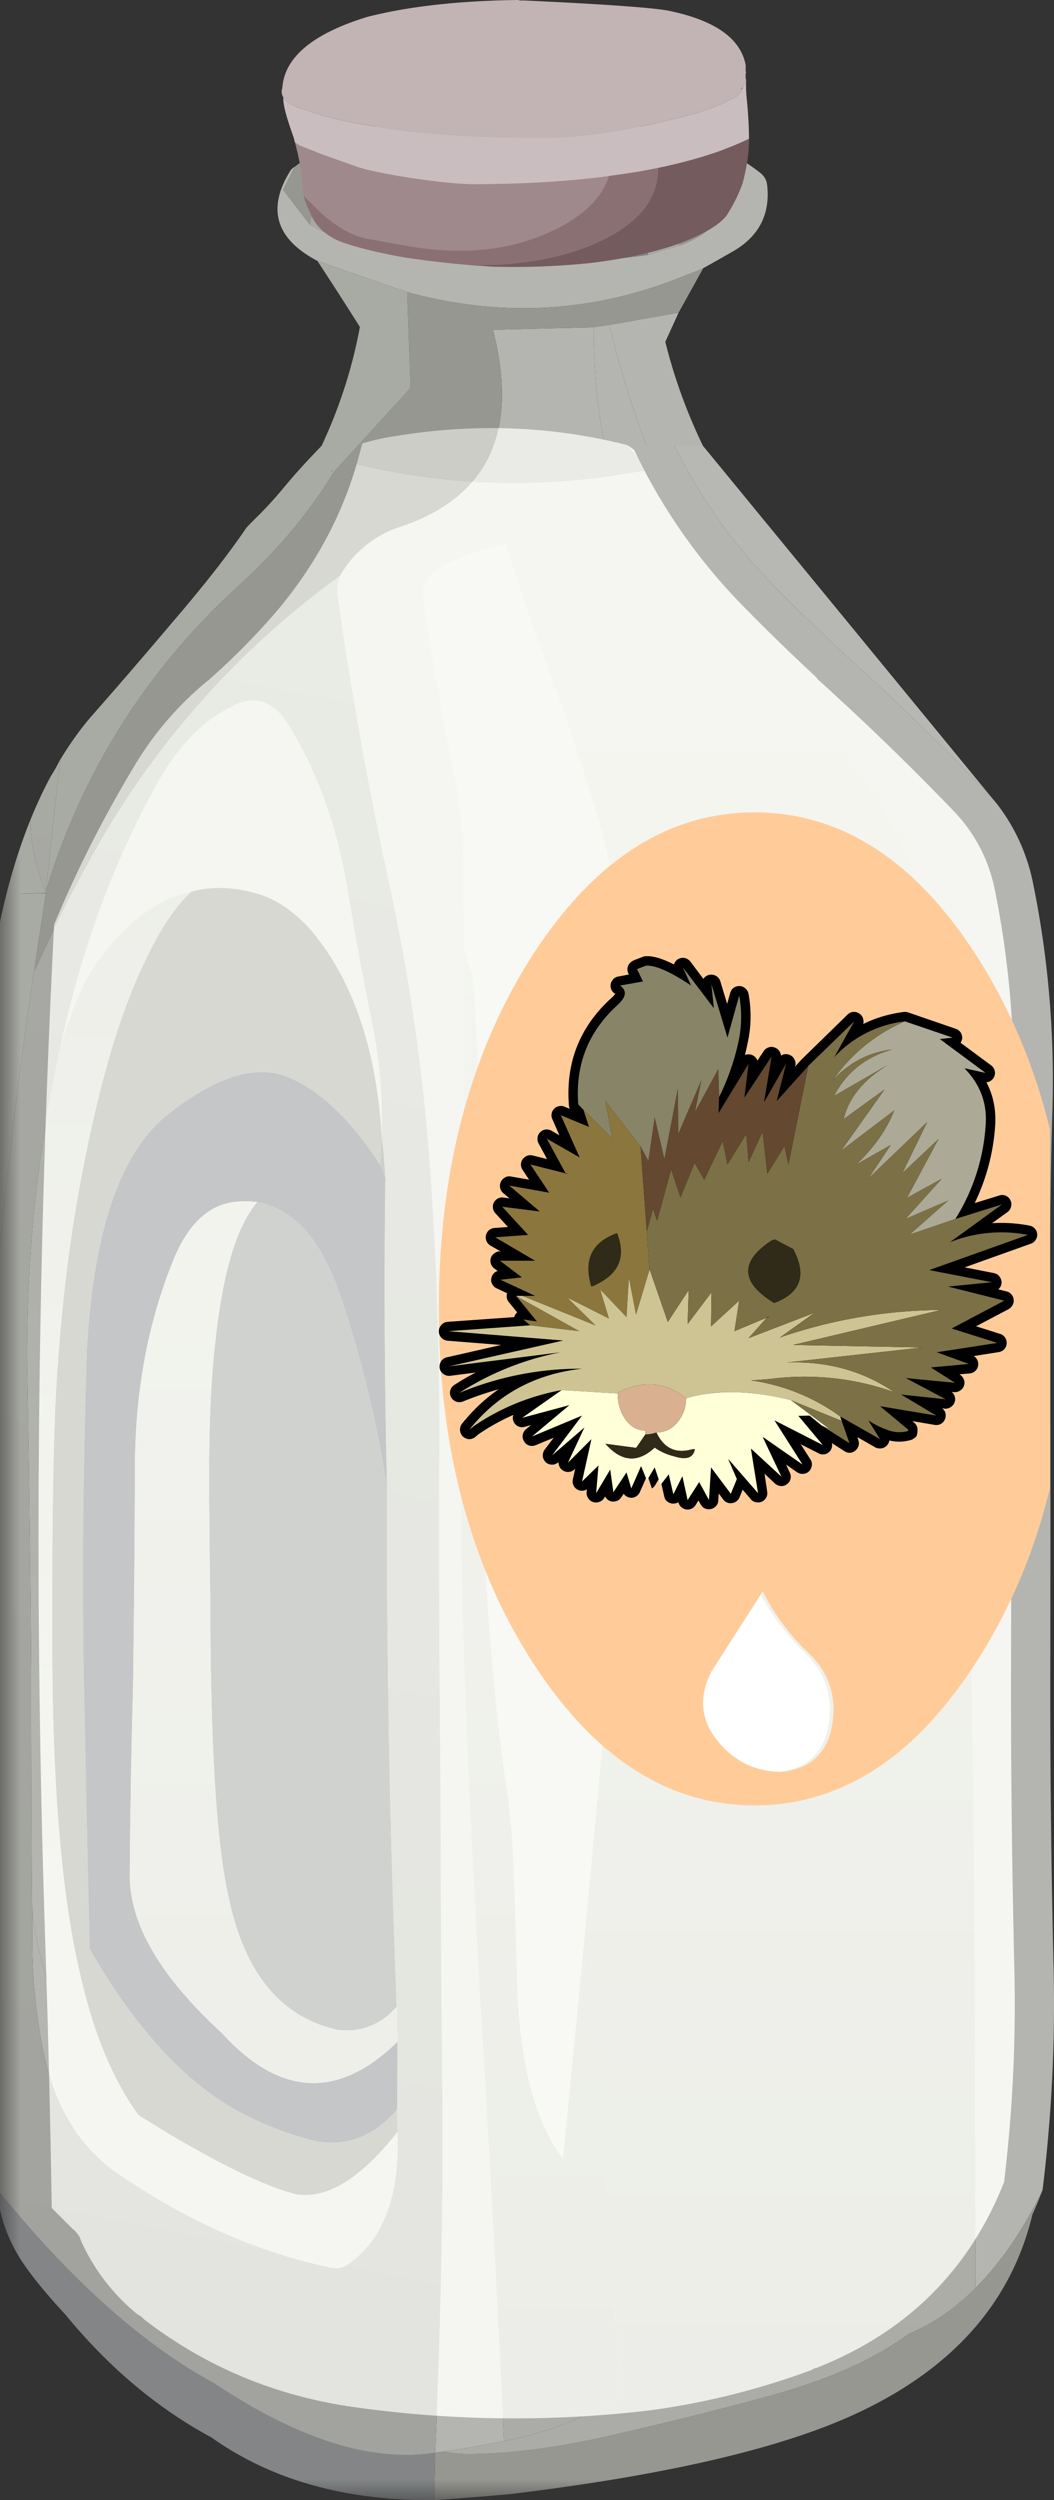 <svg xmlns="http://www.w3.org/2000/svg" viewBox="0 0 32.521 77.105"><rect x="0" y="0" width="32.521" height="77.105" fill="#333333" stroke="none"/><defs><linearGradient id="e" y2="-16219" gradientUnits="userSpaceOnUse" x2="311.79" gradientTransform="matrix(0 -.2 .2 -0 3255.7 62.129)" y1="-16219" x1="85.389"><stop offset="0" stop-color="#f1f2ea"/><stop offset="1" stop-color="#e2e4dc"/></linearGradient><linearGradient id="f" y2="-313.53" gradientUnits="userSpaceOnUse" x2="4.823" gradientTransform="translate(.319 59.055) scale(.2)" y1="-4.912" x1="44.48"><stop offset="0" stop-color="#e3e5dd"/><stop offset="1" stop-color="#d6d8d0"/></linearGradient><linearGradient id="g" y2="-16919" gradientUnits="userSpaceOnUse" x2="2001.5" gradientTransform="matrix(-.017 -.199 .197 -.039 3372.1 -257.18)" y1="-16919" x1="1691.8"><stop offset="0" stop-color="#e3e5dd"/><stop offset="1" stop-color="#d6d8d0"/></linearGradient><linearGradient id="h" y2="-16260" gradientUnits="userSpaceOnUse" x2="308.63" gradientTransform="matrix(0 -.2 .2 -0 3255.7 61.962)" y1="-16260" x1="82.226"><stop offset="0" stop-color="#f1f2ea"/><stop offset="1" stop-color="#e2e4dc"/></linearGradient><linearGradient id="i" y2="6.389" gradientUnits="userSpaceOnUse" x2="16216" gradientTransform="matrix(0 .2 -.2 -0 3.452 -3196.7)" y1="6.389" x1="16060"><stop offset="0" stop-color="#f1f2ea"/><stop offset="1" stop-color="#e2e4dc"/></linearGradient><linearGradient id="j" y2="-16230" gradientUnits="userSpaceOnUse" x2="311.79" gradientTransform="matrix(0 -.2 .2 -0 3255.7 62.129)" y1="-16230" x1="85.388"><stop offset="0" stop-color="#f1f2ea"/><stop offset="1" stop-color="#e2e4dc"/></linearGradient><clipPath id="a"><path d="M0-.316h27v60H0v-60z"/></clipPath><clipPath id="c"><path d="M0-.316h27v60H0v-60z"/></clipPath><clipPath id="d"><path d="M0 0h27v60H0V0z"/></clipPath><mask id="b"><g clip-path="url(#a)"><path d="M0-.316h27v60H0v-60z" fill-opacity=".68"/></g></mask></defs><path d="M21.773 6.113l-.034-.024v-.01l.033.034zm-1.89 8.398a17.77 17.77 0 003.155 4.293 65.31 65.31 0 002.133 2.07c.024.034.054.069.083.102l.015.01a81.988 81.988 0 014.14 4.009 4.862 4.862 0 011.275 2.393c.458 2.24.648 4.516.576 6.826a137.617 137.617 0 00-.064 5.107c.01 3.892.01 7.788 0 11.689-.01 3.204.025 6.393.098 9.561a45.72 45.72 0 01-.313 6.724c-1.078 2.729-3.017 4.644-5.81 5.741-.02 0-.035.005-.053.01a.192.192 0 00-.06.039 23.317 23.317 0 01-4.994 1.25 35.4 35.4 0 01-9.395-.136.188.188 0 00-.073-.015h-.015c-2.295-.38-4.341-1.269-6.137-2.656a.619.619 0 00-.2-.152A6.192 6.192 0 012.51 69.13a1.255 1.255 0 00-.064-.16 1.624 1.624 0 00-.176-.215h-.014l-.66-.66a468.548 468.548 0 00-.2-8.223 373.146 373.146 0 01.274-31.357 36.868 36.868 0 012.47-4.882A10.063 10.063 0 016.401 21c.01-.01.02-.015.039-.025l.049-.048a21.462 21.462 0 002.11-2.15c1.137-1.37 1.939-2.86 2.407-4.467 2.509.61 5.073.738 7.685.387.4-.064.797-.128 1.192-.187zm-.185-.366l-.352-.42c.103.059.175.113.224.156.044.089.084.177.128.264zM8.648 5.903h-.015c.01-.005.02-.01.025-.014l-.01.014z" fill-rule="evenodd" fill="#fff"/><path d="M19.346 13.725l.352.42.185.366c-.395.059-.792.123-1.192.187a20.627 20.627 0 01-7.685-.387l.175-.635a7.434 7.434 0 011.099-.239c2.418-.39 4.776-.293 7.066.288z" fill-rule="evenodd" fill="#ddd"/><g mask="url(#b)" transform="matrix(1.25 0 0 -1.25 0 77.105)"><g clip-path="url(#c)"><g clip-path="url(#d)" transform="translate(0 -.316)"><path d="M15.992 55.711l.77.23c.492.164.898.469 1.218.907.25.347.305.707.157 1.078a.658.658 0 01-.117.101 6.857 6.857 0 01-3.145.848c1.488.102 2.789-.281 3.902-1.148a.44.44 0 00.161-.309c.074-.711-.208-1.25-.84-1.617a69.014 69.014 0 00-.739-.418 4.033 4.033 0 00-.398-.16c-2.242-.934-4.547-1.075-6.91-.43l-2.215.769c-1.031.543-1.254 1.286-.668 2.227.027.039.062.07.109.098l-.289-.571.668-.867.77-.39c.074-.024.148-.051.23-.079a21.056 21.056 0 017.336-.269zm-.949-1.727l1.707.301-.328-.719a13.23 13.23 0 01.93-2.566h-.7a13.277 13.277 0 012.504-3.504 51.481 51.481 0 011.766-1.707 67.704 67.704 0 003.355-3.246c.071-.07.137-.145.2-.219.046-.054.089-.109.136-.164a4.695 4.695 0 00.883-1.933c.379-1.848.539-3.731.481-5.641a108.436 108.436 0 01-.051-4.063c.004-3.113.004-6.23 0-9.351-.008-2.551.019-5.094.078-7.629a37.617 37.617 0 00-.27-5.578c-.066-.141-.136-.274-.203-.403-.441-.816-.926-1.488-1.457-2.019.004.121.004.258.004.402 0 5.711-.023 10.032-.07 12.961-.086 4.918-.11 8.934-.067 12.047.047 3.113-.23 5.77-.828 7.961-.597 2.195-1.554 3.844-2.879 4.949-1.199.989-2.257 2.199-3.183 3.621A19.54 19.54 0 0015.262 51h.699a22.978 22.978 0 00-.918 2.984zm-.387-.058c-.008-.988.082-1.961.27-2.926h-.707c.078-.402.176-.801.285-1.199.297-1.047.625-2.086.98-3.113a41.352 41.352 0 01-1.379 2.183 14.954 14.954 0 01-1.64-.305c-1.504-.351-2.176-.808-2.012-1.359a70.84 70.84 0 01.766-4.312c.121-.555.191-1.172.211-1.86.011-.812.019-1.625.023-2.441.012-1.457.008-2.918-.004-4.387-.047-2.555-.07-5.125-.07-7.707-.012-2.402.039-4.949.16-7.645.121-2.722.266-5.484.441-8.285.161-2.75.313-5.683.458-8.797a24.536 24.536 0 00-1.489-.257c-.066-.012-.137-.02-.207-.032a178.185 178.185 0 01.18 8.446c-.027 2.75-.043 5.496-.051 8.246a601.633 601.633 0 00-.031 7.386 94.506 94.506 0 01-.207 7.379 49.4 49.4 0 01-1.031 7.286 98.03 98.03 0 00-1.258 7.007c-.032.192-.016.375.047.555a2.63 2.63 0 001.523 1.223c2.148.734 2.898 2.351 2.254 4.851l2.488.063zM1.469 36.074c.504 2.383 1.281 4.531 2.324 6.442.539 1.023 1.203 1.718 1.988 2.086.531.265.985.093 1.356-.512.691-1.117 1.172-2.449 1.437-3.992a79.38 79.38 0 01.621-3.383c.18-.887.254-1.797.227-2.738-.133 2.156-.715 3.847-1.746 5.074-.426.476-.887.785-1.387.918-.559.152-1.082.164-1.566.031-.735-.148-1.43-.625-2.086-1.43-.383-.445-.684-1.011-.91-1.695a6.1 6.1 0 01-.258-.801zM.797 14.891c.055-.703.289-1.621.699-2.746.309-.883.945-1.661 1.918-2.325.234-.148.492-.304.777-.48 1.379-.813 2.418-1.305 3.118-1.477.765-.125 1.597.387 2.503 1.539.059-1.547-.332-2.625-1.179-3.234a.533.533 0 00-.438-.121c-1.769.367-3.496 1.117-5.179 2.254-1.039.668-1.7 1.746-1.977 3.234a13.968 13.968 0 00-.242 2.668v.688z" fill-rule="evenodd" fill="#f1f2ea"/><path d="M7.277 57.887c1.2.914 2.582 1.293 4.153 1.136.726-.07 1.468-.105 2.226-.097.414 0 .821-.016 1.219-.051a6.857 6.857 0 003.145-.848.658.658 0 00.117-.101c.148-.371.093-.731-.157-1.078a2.444 2.444 0 00-1.218-.907c.343.973-.035 1.621-1.141 1.946-1.969.586-3.984.683-6.047.289-.851-.18-1.461-.629-1.828-1.348a.978.978 0 01-.09-.379l-.668.867.289.571zm2.774-3.094c2.363-.645 4.668-.504 6.91.43.133.047.266.097.398.16l-.609-1.098-1.707-.301-.387-.058-2.488-.063c.644-2.5-.106-4.117-2.254-4.851a2.63 2.63 0 01-1.523-1.223 21.111 21.111 0 01-6.184-7.031 35.104 35.104 0 01-1.348-2.696l.129.942.141.945v.008l.004.066c.914 2.973 2.515 5.493 4.797 7.563a12.84 12.84 0 012.324 2.785l1.879 2.055-.082 2.367zM10.723.316c.004.399.011.789.019 1.168.07.012.141.02.207.032.239-.043.438-.063.602-.063 1.019.004 2.164.149 3.437.438 1.274.285 2.621.621 4.039 1.007 1.418.387 2.551.895 3.403 1.52.386.16.75.375 1.097.644.188.145.371.305.547.481.531.531 1.016 1.203 1.457 2.019.067.129.137.262.203.403a9.259 9.259 0 00-.25-.602c-.531-2.215-2.031-3.875-4.5-4.98-1.855-.828-4.652-1.465-8.386-1.918a89.747 89.747 0 00-1.875-.149zM3.414 9.82c-.598.825-1.059 1.903-1.379 3.235-.5 1.976-.746 4.793-.746 8.445-.008 2.527.02 4.484.078 5.871.113 2.188.352 4.18.719 5.977.414 2.097.91 3.746 1.496 4.941.356.766.734 1.336 1.141 1.711.484.133 1.007.121 1.566-.031.5-.133.961-.442 1.387-.918 1.031-1.227 1.613-2.918 1.746-5.074-.012-.223-.024-.465-.039-.719-.699 1.086-1.442 1.801-2.227 2.148-.777.348-1.758.067-2.933-.84-1.219-.902-1.911-2.859-2.078-5.859a158.299 158.299 0 01-.071-8.336c.047-2.41.094-4.562.141-6.457 1.144-1.992 2.398-3.344 3.765-4.055a7.818 7.818 0 011.825-.687c.746-.141 1.414.117 1.996.777.008-.172.011-.355.011-.547-.906-1.152-1.738-1.664-2.503-1.539-.7.172-1.739.664-3.118 1.477-.285.176-.543.332-.777.48z" fill-rule="evenodd" fill="#c4c6bd"/><path d="M12.438 1.773a8.402 8.402 0 012.906 1.129c.011.02.031.032.058.032a29.075 29.075 0 00-.277 2.714c-.215 3.09-.418 6.219-.621 9.379.086.922.168 1.821.25 2.688.492 5.324.738 8.59.738 9.793-.086 5.726-.219 9.984-.398 12.781-.055.742-.606 2.566-1.656 5.469a81.52 81.52 0 00-.973 2.808 14.954 14.954 0 001.64.305c.481-.711.942-1.441 1.379-2.183a57.902 57.902 0 00-.98 3.113c-.109.398-.207.797-.285 1.199h1.043a19.54 19.54 0 011.789-3.516c.926-1.422 1.984-2.632 3.183-3.621 1.325-1.105 2.282-2.754 2.879-4.949.598-2.191.875-4.848.828-7.961-.043-3.113-.019-7.129.067-12.047.047-2.929.07-7.25.07-12.961 0-.144 0-.281-.004-.402a5.673 5.673 0 00-.547-.481 4.763 4.763 0 00-1.097-.644c-.852-.625-1.985-1.133-3.403-1.52a91.373 91.373 0 00-4.039-1.007c-1.273-.289-2.418-.434-3.437-.438-.164 0-.363.02-.602.063.567.082 1.063.168 1.489.257z" fill-rule="evenodd" fill="url(#e)"/><path d="M16.762 55.941l-.77-.23c-.012.992-.551 1.492-1.617 1.496-1.152.008-2.301.031-3.445.07-.957.121-1.727-.16-2.305-.836a1.184 1.184 0 01-.199-.382l-.77.39a.978.978 0 00.09.379c.367.719.977 1.168 1.828 1.348 2.063.394 4.078.297 6.047-.289 1.106-.325 1.484-.973 1.141-1.946z" fill-rule="evenodd" fill="#e1e2da"/><path d="M15.992 55.711c-2.461-.34-4.91-.25-7.336.269-.082.028-.156.055-.23.079.047.148.113.273.199.382.578.676 1.348.957 2.305.836 1.144-.039 2.293-.062 3.445-.07 1.066-.004 1.605-.504 1.617-1.496zm-6.18-44.086c0-.559-.003-1.117-.011-1.676-.582-.66-1.25-.918-1.996-.777a7.818 7.818 0 00-1.825.687c-1.367.711-2.621 2.063-3.765 4.055-.047 1.895-.094 4.047-.141 6.457-.051 2.617-.027 5.395.071 8.336.167 3 .859 4.957 2.078 5.859 1.175.907 2.156 1.188 2.933.84.785-.347 1.528-1.062 2.227-2.148.047-.078.09-.184.129-.317-.032-2.543-.02-5.097.043-7.668a28.124 28.124 0 01-1.168 4.801c-.469 1.352-1.145 2.106-2.039 2.266a2.157 2.157 0 01-.59 0c-.637-.094-1.129-.567-1.477-1.426-.617-1.512-.933-3.18-.949-5-.004-1.824-.023-3.66-.047-5.504a241.903 241.903 0 01-.082-4.648c-.012-1.215.742-2.516 2.266-3.914 1.433-1.578 2.879-1.653 4.343-.223zM0 7.898c1.773-2.179 3.535-3.742 5.289-4.695 2.07-1.387 3.887-1.957 5.453-1.719a105.16 105.16 0 01-.019-1.168C8.531.297 6.699.812 5.219 1.863c-1.328.715-2.531 1.723-3.602 3.028-.441.476-.777.882-1.008 1.218A3.826 3.826 0 000 7.477v.421z" fill-rule="evenodd" fill="#a8acae"/><path d="M8.254 50.371H8.18c-.008 0-.016.004-.016.008 0 .008.008.008.02 0a.28.28 0 01.07-.008z" fill-rule="evenodd" fill="url(#f)"/><path d="M9.422 33.977c.043-.332.07-.676.09-1.036a1.378 1.378 0 01-.129.317c.015.254.027.496.039.719z" fill-rule="evenodd" fill="#b7b9ae"/><path d="M9.555 25.273c-.016-4.093.066-8.355.238-12.789l-.18-.179a1.582 1.582 0 00-1.316-.379c-1.399.328-2.289 1.437-2.668 3.336-.285 1.269-.434 3.676-.438 7.215a230.847 230.847 0 00-.031 3.035c0 1.386.051 2.492.149 3.324.179 1.738.527 2.906 1.039 3.504.894-.16 1.57-.914 2.039-2.266a28.124 28.124 0 001.168-4.801z" fill-rule="evenodd" fill="#b9bdb8"/><path d="M.754 41.781c.156.383.324.742.508 1.082a3.378 3.378 0 01.211.375l.015.024v-.004a892.85 892.85 0 01-.355-3.235l-.004-.066-.012.035c-.262.719-.383 1.313-.363 1.789zM0 7.898v23.418c.258 2.571.59 5.133.988 7.688l-.129-.945c.411.921.86 1.82 1.348 2.695a21.086 21.086 0 006.184 7.035 1.099 1.099 0 01-.047-.555c.34-2.39.761-4.726 1.258-7.007a49.46 49.46 0 001.031-7.289c.164-2.434.234-4.895.207-7.376-.004-2.371.004-4.832.031-7.386.008-2.75.024-5.5.051-8.246.012-2.559-.047-5.348-.176-8.375-.004-.024-.004-.047-.004-.071-1.566-.242-3.383.332-5.453 1.715C3.535 4.152 1.773 5.719 0 7.898zm1.129 32.059v-.012H.457c.352.012.566.016.641.016l.031-.004zm8.664-27.473a300.196 300.196 0 00-.238 12.789 206.503 206.503 0 00-.043 7.665c-.02.359-.047.707-.09 1.039.027.937-.047 1.851-.227 2.734a80.723 80.723 0 00-.621 3.387c-.265 1.543-.746 2.875-1.437 3.992-.371.605-.825.777-1.356.508-.785-.364-1.449-1.059-1.988-2.086-1.043-1.91-1.82-4.055-2.324-6.438a35.141 35.141 0 01-.801-7.656c.047-2.512.082-5.043.102-7.598 0-1.855.003-3.722.019-5.601 0-.098.004-.207.008-.328v-.688c-.004-.894.074-1.781.242-2.668.277-1.488.938-2.566 1.977-3.234 1.683-1.137 3.41-1.891 5.179-2.254a.545.545 0 01.438.117c.847.613 1.238 1.691 1.179 3.234 0 .196-.003.379-.011.551.008.559.011 1.117.011 1.676-.007.285-.011.574-.019.859z" fill-rule="evenodd" fill="url(#g)"/><path d="M14.504 15.027c.203-3.16.406-6.285.621-9.379.059-1 .152-1.902.277-2.714a.063.063 0 01-.058-.032 8.402 8.402 0 00-2.906-1.129 735.956 735.956 0 01-.458 8.797c-.175 2.801-.32 5.563-.441 8.285a153.738 153.738 0 00-.16 7.649c0 2.582.023 5.148.07 7.707.012 1.465.016 2.93.004 4.387.156-.485.238-.786.246-.907.16-2.679.227-6.007.199-9.98a64.226 64.226 0 01.129-5.102c.114-1.765.27-3.324.473-4.683.105-.672.172-1.512.199-2.524.02-.566.043-1.398.071-2.496.085-1.91.46-3.297 1.125-4.164.218 2.219.421 4.313.609 6.285zm-4.711-2.539c.008-.289.012-.574.019-.859-1.464-1.434-2.91-1.359-4.343.219-1.524 1.398-2.278 2.703-2.266 3.914.008 1.285.035 2.836.082 4.652.024 1.844.043 3.676.047 5.5.016 1.824.332 3.488.949 5 .348.859.84 1.336 1.477 1.43.207.023.406.023.59 0-.512-.602-.86-1.77-1.039-3.504-.098-.832-.149-1.942-.149-3.324 0-.719.012-1.731.031-3.036.004-3.542.153-5.949.438-7.218.379-1.899 1.269-3.008 2.668-3.336a1.58 1.58 0 011.316.383l.18.179z" fill-rule="evenodd" fill="url(#h)"/><path d="M3.414 9.82c-.973.664-1.609 1.442-1.918 2.325-.41 1.125-.644 2.043-.699 2.746-.004.121-.008.23-.008.332A655.424 655.424 0 00.77 20.82c-.02 2.555-.055 5.09-.102 7.598-.012 2.59.254 5.141.801 7.656a6.1 6.1 0 00.258.801c.226.684.527 1.25.91 1.695.656.805 1.351 1.282 2.086 1.43-.407-.375-.785-.945-1.141-1.711-.586-1.195-1.082-2.844-1.496-4.941-.367-1.797-.606-3.789-.719-5.977-.058-1.387-.086-3.344-.078-5.871 0-3.652.246-6.469.746-8.445.32-1.332.781-2.41 1.379-3.235z" fill-rule="evenodd" fill="url(#i)"/><path d="M7.836 55.562l2.215-.769.082-2.367-1.879-2.055a12.84 12.84 0 00-2.324-2.785c-2.282-2.07-3.883-4.59-4.797-7.563.105.969.222 2.047.355 3.235.223.371.465.711.727 1.023a150.616 150.616 0 012.015 2.336c.774.899 1.391 1.684 1.848 2.356.024.031.133.144.336.343.199.2.41.434.633.704.226.273.519.597.891.98.445.949.761 1.93.945 2.934-.344.546-.695 1.089-1.047 1.628zM0 31.32v7.934c.195.93.449 1.773.754 2.527-.02-.472.101-1.07.363-1.789a.254.254 0 01.012-.031l-.031.004c-.075 0-.286-.008-.641-.016h.672l-.141-.945C.59 36.449.258 33.887 0 31.316v.004zm8.254 19.051a.28.28 0 00-.07.008c-.012.008-.02.008-.02 0 0-.004.008-.008.016-.008h.074z" fill-rule="evenodd" fill="#dfe1d9"/><path d="M17.352 51l7.125-8.676a3.409 3.409 0 01-.2.219 67.704 67.704 0 01-3.355 3.246 51.481 51.481 0 00-1.766 1.707A13.277 13.277 0 0016.652 51h.7zm-2.848-35.973c-.188-1.972-.391-4.066-.609-6.285-.665.867-1.04 2.254-1.125 4.164-.028 1.098-.051 1.93-.071 2.496-.027 1.012-.094 1.852-.199 2.524-.203 1.359-.359 2.918-.473 4.683a64.226 64.226 0 00-.129 5.102c.028 3.973-.039 7.301-.199 9.98-.008.121-.09.422-.246.907-.004.812-.012 1.629-.023 2.441a10.12 10.12 0 01-.211 1.856 70.84 70.84 0 00-.766 4.312c-.164.555.508 1.008 2.012 1.363.242-.754.566-1.691.973-2.812 1.05-2.899 1.601-4.723 1.656-5.469.179-2.797.312-7.055.398-12.777 0-1.207-.246-4.469-.738-9.793-.082-.871-.164-1.77-.25-2.692z" fill-rule="evenodd" fill="#f5f5ef"/><path d="M14.656 53.926l.387.058c.246-1.046.555-2.039.918-2.984h-1.035a14.626 14.626 0 00-.27 2.926z" fill-rule="evenodd" fill="url(#j)"/></g></g></g><path d="M22.91 2.695l-.015.015c-.014.014-.019.029-.009.049a.366.366 0 01-.088.146.4.4 0 01-.25.151c-.38.235-1.02.449-1.908.65-.133.029-.264.063-.396.093-.557.126-1.074.224-1.558.292-.576.088-1.099.138-1.567.152-2.329.025-4.248-.103-5.752-.377-.8-.131-1.416-.282-1.86-.448-.4-.108-.65-.244-.762-.41-.059-.103-.069-.195-.034-.288.059-.947.933-1.68 2.616-2.197 1.26-.323 2.81-.5 4.66-.523.038.014.097.019.17.014 2.447.112 3.925.22 4.434.309 1.455.292 2.26.853 2.416 1.683v.167c-.005.015 0 .028.015.048-.014.039-.02.083-.014.123a.275.275 0 00.015.126c-.034.074-.07.151-.113.225z" fill-rule="evenodd" fill="#c2b3b5"/><path d="M9.101 4.394c.059.04.108.074.156.097.294.128.856.333 1.686.625.282.108.845.23 1.685.363.873.131 1.537.2 1.996.2 1.504 0 2.891-.084 4.16-.25-.18.606-.674 1.129-1.474 1.559-.932.497-1.972.746-3.12.746a9.67 9.67 0 01-1.475-.121c-.615-.108-1.079-.192-1.396-.25-.41-.078-.845-.313-1.314-.713a14.32 14.32 0 01-.635-.61 2.325 2.325 0 01-.049-.361c0-.303-.073-.733-.22-1.285z" fill-rule="evenodd" fill="#a0898c"/><path d="M23.11 4.282c-.751.365-1.689.664-2.808.898-.195.04-.395.074-.6.112-.298.05-.606.093-.918.137-1.269.166-2.657.25-4.16.25-.459 0-1.123-.069-1.997-.2-.84-.133-1.402-.255-1.685-.363-.83-.292-1.39-.497-1.685-.625-.048-.024-.097-.057-.156-.097l-.044-.165c-.23-.64-.336-1.045-.312-1.222.112.167.361.303.761.41.445.167 1.06.318 1.861.45 1.504.273 3.423.4 5.752.375.468-.013.991-.063 1.567-.15a19.388 19.388 0 001.558-.293c.132-.03.263-.064.396-.093.889-.201 1.527-.415 1.909-.65a.4.4 0 00.248-.151.366.366 0 00.09-.146c.008-.01.013-.03.023-.064.044-.074.079-.151.112-.225-.01.2 0 .415.026.65.043.459.062.845.062 1.162z" fill-rule="evenodd" fill="#cabdbf"/><path d="M9.37 6.04c.361.356.571.561.635.61.469.4.904.635 1.314.713.317.058.781.142 1.396.25a9.67 9.67 0 001.475.12c1.148 0 2.188-.248 3.12-.745.8-.43 1.294-.953 1.474-1.56.312-.043.62-.087.919-.135.205-.04.405-.073.6-.113v.025c0 .923-.582 1.66-1.748 2.221-1.05.499-2.31.748-3.78.748-.116 0-.234-.005-.351-.005a30.409 30.409 0 01-1.983-.235c-.898-.165-1.562-.336-1.997-.508-.459-.21-.746-.502-.874-.873a1.941 1.941 0 01-.2-.513z" fill-rule="evenodd" fill="#8b7073"/><path d="M20.303 5.18c1.118-.234 2.056-.532 2.807-.897 0 .185-.01.346-.024.482a6.544 6.544 0 01-.176.899 4.912 4.912 0 01-.487.976c-.215.289-.704.581-1.46.87-.758.268-1.665.469-2.73.6a22.77 22.77 0 01-3.048.113 38.924 38.924 0 01-.761-.054c.117 0 .235.005.351.005 1.47 0 2.73-.249 3.78-.748 1.166-.561 1.748-1.298 1.748-2.221V5.18z" fill-rule="evenodd" fill="#735b5e"/><path d="M23.471 49.175a7.11 7.11 0 001.363 1.801c.63.605.874 1.343.732 2.203-.141.874-.653 1.357-1.532 1.465-.763-.025-1.393-.338-1.89-.948-.523-.65-.591-1.362-.2-2.133l1.527-2.388z" fill-rule="evenodd" fill="#fff"/><path d="M32.392 34.819v11.093c-.473 1.934-1.216 3.697-2.226 5.28-1.9 2.987-4.195 4.487-6.885 4.487s-4.99-1.5-6.895-4.488c-1.898-2.988-2.846-6.596-2.846-10.825s.948-7.842 2.846-10.835c1.905-2.983 4.205-4.477 6.895-4.477s4.985 1.494 6.885 4.477c1.01 1.592 1.753 3.354 2.226 5.288zm-8.358 19.825h.111c.88-.108 1.392-.592 1.534-1.465.141-.86-.103-1.598-.733-2.203a6.758 6.758 0 01-1.416-1.904l-.059.103-1.527 2.387c-.392.772-.323 1.484.2 2.134.497.61 1.127.923 1.89.948z" fill-rule="evenodd" fill="#fc9"/><path d="M19.546 29.619l.283-.108a.198.198 0 01.093-.02c.21-.018.503.064.874.255a.27.27 0 01.127-.166c.063-.035.132-.049.2-.035a.31.31 0 01.18.112l.4.533c.006-.005.01-.01.01-.015a.278.278 0 01.177-.111.291.291 0 01.336.2l.21.697.093-.336a.306.306 0 01.107-.161.32.32 0 01.187-.054.286.286 0 01.175.073.299.299 0 01.098.166c.093.522.083 1.03-.03 1.524-.023.127-.053.248-.082.37.005-.004.01-.004.013-.01a.28.28 0 01.197 0c.062.02.112.065.151.123.01.019.019.034.024.054l.196-.294a.278.278 0 01.156-.116.257.257 0 01.19.009.266.266 0 01.147.127.267.267 0 01.038.123.286.286 0 01.064-.035.277.277 0 01.205.01.27.27 0 01.146.136.256.256 0 01.025.201l-.005.024.2-.22.01-.009 1.411-1.377a.29.29 0 01.185-.083.3.3 0 01.192.063.27.27 0 01.107.171.3.3 0 010 .141c.38-.19.795-.312 1.245-.371a.334.334 0 01.131.01l1.48.509a.318.318 0 01.152.116.328.328 0 01.044.191.348.348 0 01-.05.122l.943.698a.28.28 0 01.108.162.263.263 0 01-.015.19.284.284 0 01-.239.17c.21.396.297.83.273 1.3a6.469 6.469 0 01-.634 2.426l.756-.234a.276.276 0 01.343.141.261.261 0 01.023.2.277.277 0 01-.107.167l-.479.346c.386-.024.771 0 1.157.074.064.015.118.043.162.092s.068.108.073.171a.266.266 0 01-.05.18.261.261 0 01-.14.113l-2.047.732.904.177c.068.015.127.048.171.107s.064.121.064.19a.274.274 0 01-.084.186c-.005.005-.01.014-.019.019l.259.064a.262.262 0 01.146.092.256.256 0 01.069.152.26.26 0 01-.03.17.331.331 0 01-.118.128l-1.01.532.743.235a.288.288 0 01.2.297.288.288 0 01-.074.176.29.29 0 01-.171.088l-.771.122a.26.26 0 01.097.098.276.276 0 01.04.185c-.005.064-.035.122-.084.171s-.107.074-.175.083l-.317.025.019.015a.329.329 0 01.117.15.262.262 0 010 .19.249.249 0 01-.117.147.275.275 0 01-.185.049l-.074-.005a.286.286 0 01-.029.465.276.276 0 01-.186.049l-.078-.01a.297.297 0 01.093.126c.02.069.02.137-.005.201a.282.282 0 01-.126.151c-.059.034-.123.044-.192.034l-.688-.117.048.043a.3.3 0 01.08.099.27.27 0 01.028.121c0 .147-.029.23-.093.254a.257.257 0 01-.13.069c-.216.059-.43.064-.646.01a.293.293 0 01-.244.244.32.32 0 01-.19-.03l-.552-.317.03.098a.275.275 0 01.004.176.314.314 0 01-.103.146.282.282 0 01-.161.063.296.296 0 01-.17-.049l-.386-.249a.2.2 0 01.005.054.284.284 0 01-.059.186.3.3 0 01-.166.103.275.275 0 01-.195-.03l-.547-.278.298.469a.256.256 0 01.044.185.307.307 0 01-.088.181c-.049.049-.107.073-.176.078s-.131-.01-.19-.049l-.343-.239.118.254a.27.27 0 01.02.195.269.269 0 01-.108.156.259.259 0 01-.186.059.315.315 0 01-.18-.074l-.327-.307.083.556a.295.295 0 01-.03.181.272.272 0 01-.13.123.274.274 0 01-.187.019.253.253 0 01-.156-.088l-.254-.297-.098.238a.31.31 0 01-.136.147.315.315 0 01-.201.025.293.293 0 01-.165-.108l-.138-.186-.015.215c-.003.069-.023.122-.067.171s-.098.083-.161.093a.284.284 0 01-.182-.015.282.282 0 01-.13-.122l-.07-.127-.092.146a.287.287 0 01-.4.089.284.284 0 01-.128-.181c-.01.005-.015.01-.023.015a.35.35 0 01-.172.028.337.337 0 01-.16-.072.268.268 0 01-.083-.151l-.133-.592-.146.249a.315.315 0 01-.098.098c-.005-.005-.005-.01-.01-.02l-.132-.39-.234.527a.294.294 0 01-.112.128.268.268 0 01-.172.043.292.292 0 01-.213-.122l-.074.107a.295.295 0 01-.133.113.348.348 0 01-.175.015.278.278 0 01-.146-.089.18.18 0 01-.044-.067l-.03.048a.264.264 0 01-.15.122.276.276 0 01-.19.005.273.273 0 01-.152-.117.277.277 0 01-.05-.186l.01-.087a.312.312 0 01-.116.038.248.248 0 01-.177-.033.253.253 0 01-.122-.133.256.256 0 01-.019-.18l.073-.332-.019.02c-.049.048-.113.077-.181.082s-.132-.01-.19-.054a.253.253 0 01-.113-.161.268.268 0 01-.015-.087l-.005.005a.292.292 0 01-.385 0 .324.324 0 01-.094-.19.312.312 0 01.06-.202l.278-.366-.556.23a.305.305 0 01-.205.01.276.276 0 01-.152-.127.278.278 0 01-.045-.195.31.31 0 01.098-.177l.161-.131-.2.054a.285.285 0 01-.2-.015.288.288 0 01-.136-.141.277.277 0 01-.015-.2v-.01a6.666 6.666 0 00-1.02.56 1.38 1.38 0 00-.148.118.314.314 0 01-.195.069.31.31 0 01-.19-.084.291.291 0 01-.088-.19.3.3 0 01.058-.2c.338-.42.714-.776 1.134-1.065-.371.103-.737.23-1.104.377a.29.29 0 01-.39-.338.296.296 0 01.122-.17c.22-.142.438-.269.663-.386l-.79.102a.29.29 0 01-.206-.058.27.27 0 01-.116-.18.309.309 0 01.044-.21.297.297 0 01.18-.123l1.675-.381-1.66-.131a.293.293 0 01-.185-.093.279.279 0 01-.079-.196c0-.078.029-.146.082-.2a.276.276 0 01.187-.093l2.055-.146c.005-.015.01-.035.02-.049a.295.295 0 01.073-.097l-.258-.318a.28.28 0 01-.064-.205c0-.025.005-.043.01-.068l-.323-.152a.263.263 0 01-.132-.127.232.232 0 01-.029-.18.287.287 0 01.083-.161.26.26 0 01.112-.064l-.107-.083a.283.283 0 01-.103-.142.295.295 0 010-.18.283.283 0 01.108-.141.264.264 0 01.171-.06h.019l-.313-.18a.28.28 0 01-.121-.142.264.264 0 01-.015-.176.327.327 0 01.092-.156.313.313 0 01.172-.068l.415-.03-.39-.425a.269.269 0 01-.074-.156.277.277 0 01.029-.175c.03-.054.068-.094.122-.122s.113-.04.171-.03l.19.025-.2-.167a.293.293 0 01.06-.477.232.232 0 01.18-.03l.562.097-.202-.307a.28.28 0 01.005-.323.31.31 0 01.138-.107.291.291 0 01.17-.009l.445.111-.264-.487c-.029-.059-.039-.118-.029-.182a.253.253 0 01.083-.16.272.272 0 01.166-.083.297.297 0 01.18.038l.245.142-.22-.503c-.025-.054-.03-.107-.02-.166s.035-.108.079-.151a.24.24 0 01.146-.078.26.26 0 01.171.014l.165.069a.232.232 0 01-.028-.113c-.103-1.322.336-2.421 1.308-3.305l.005-.005a.58.58 0 00.127-.146c-.009.014-.019.014-.029.009a.278.278 0 01-.123-.19.273.273 0 01.05-.21.27.27 0 01.185-.123l.327-.062-.014-.03a.283.283 0 01.029-.303.312.312 0 01.127-.097v-.005z" fill-rule="evenodd"/><path d="M17.451 36.186v.015c.088.005.088 0 0-.015l-.581-1.07 1.016.582-.581-1.304.869.361-.172-.526.9.887-.22-1.156 1.083 1.396.191 2.623.088 1.171-.42 1.396-.22-1.142-.073 1.216-.811-.85.269.894-1.245-.625h-.019a.15.15 0 00.014.015l.84.825-2.265-.914h.395l-1.065-.497.66-.074-.679-.513h1.084l-1.23-.722 1.015-.074-.797-.869 1.158.147-.943-.8 1.232.22-.577-.87 1.084.273zm-1.528 3.779l1.953 1.089-1.518-.18-.21-.182.42.064-.645-.791zm2.325-.288a.66.66 0 00.136-.058c.717-.337.937-.864.654-1.587-.777.278-1.04.826-.79 1.646z" fill-rule="evenodd" fill="#8b763d"/><path d="M16.114 39.965l2.265.914-.84-.825c0-.005 0-.01.005-.015l1.245.625-.269-.894.811.85.073-1.216.22 1.142.42-1.396.561 1.621.645-.986-.034 1.05.737-.978-.014 1.05.868-.795-.146.942.996-.415-.56.63 2.034-.782-1.069.763a15.55 15.55 0 014.972-.85l-4.567 1.079 3.99.078-4.185.464c1.25-.049 2.354.259 3.315.913a8.226 8.226 0 00-3.837-.405c-.195.015-.386.03-.581.043a6.119 6.119 0 012.758 1.114.82.82 0 00.044.136l-1.562-.638a7.6 7.6 0 00-1.963-.25c-.371 0-.801.063-1.279.191-.61-.499-1.29-.566-2.046-.205a.485.485 0 00-.063.054l-1.73-.103c-.97.18-1.86.541-2.67 1.084-.058.044-.117.087-.175.136.868-1.089 2.026-1.719 3.476-1.88a9.699 9.699 0 00-3.789.748 8.903 8.903 0 013.135-1.255l-3.453.435 3.525-.797-3.545-.288 2.525-.18 1.52.18-1.954-1.089h.19z" fill-rule="evenodd" fill="#cec493"/><path d="M24.409 43.184l1.187.889-.24-.108-.376-.307-.346.008.752.899-1.49-.761.865 1.362-1.231-.855.581 1.23-.942-.868.22 1.377-.923-1.06.269.625-.186.454-.61-.815-.064 1.006-.302-.552-.357.556-.161-.737-.279.557-.141-.615-.254.326-.181-.541-.239.405-.181-.444-.302.688-.147-.493-.405.61-.098-.698-.434.728.072-.855-.507.494.289-1.304-.723.723.508-1.085-.997.86.923-1.226-1.543.644 1.153-.966-1.455.39 1.215-.854 1.729.103c0 .312.082.58.248.81.162.22.362.332.592.332.005-.005.01-.01.015-.01v.132l-.284.415-.948-.127c.494.562 1.002.6 1.519.118.181.126.376.214.596.267.38.123.595.049.644-.218h-.072c-.508.15-.88-.02-1.114-.514a.824.824 0 00.645-.313c.175-.205.269-.453.269-.741a5.043 5.043 0 011.278-.191 7.6 7.6 0 011.963.25z" fill-rule="evenodd" fill="#ffffd8"/><path d="M27.92 31.499l1.475.502-.396.044 1.411 1.045-.654-.146c.479.488.698 1.06.659 1.713a6.199 6.199 0 01-.937 2.936l-1.412.483 1.187-1.05-1.313.567 1.118-1.24-1.074.59.971-1.812-1.114 1.05.768-1.577-1.816 1.743.692-1.035-1.059.6c.557-.54.943-1.093 1.162-1.664l-1.635 1.24 1.342-1.89-1.265.918c.161-.668.62-1.225 1.378-1.68l-1.675.963c.376-.723.976-1.202 1.796-1.432-.718.084-1.323.402-1.826.938a5.218 5.218 0 012.217-1.806z" fill-rule="evenodd" fill="#aca996"/><path d="M23.657 40.639l-.996.415.146-.941-.868.795.013-1.05-.736.977.034-1.05-.645.986-.561-1.621-.088-1.171.195-.704.123.376.434-1.592.288.87.435-1.065.298.517.571-1.191.146.723.581-.943.07.87.433-.942.146 1.303.528-.855.122.567.615-3.042 1.416-1.372-.63 1.132c.02-.028.034-.053.05-.067a3.532 3.532 0 012.143-1.065 5.218 5.218 0 00-2.218 1.806c.504-.536 1.114-.854 1.827-.937-.82.23-1.42.708-1.797 1.43l1.675-.962c-.757.455-1.216 1.012-1.377 1.68l1.265-.917-1.343 1.889 1.635-1.24c-.218.57-.605 1.123-1.16 1.665l1.058-.6-.693 1.035 1.817-1.744-.768 1.577 1.114-1.05-.971 1.812 1.073-.59-1.117 1.24 1.313-.567-1.187 1.05 1.412-.483 1.44-.45-1.607 1.167a4.282 4.282 0 012.403-.225l-3.041 1.085 1.937.375-1.358.133 1.734.435-1.621.858 1.406.445-1.87.288.996.361-1.176.108.746.473-1.518-.146 1.231.654-1.378-.146 1.09.65-1.738-.29.868.723c0 .025-.005.039-.01.044-.22.059-.443.044-.663-.049a2.417 2.417 0 01-.557-.282l.362.581-1.227-.699a6.119 6.119 0 00-2.758-1.113l.581-.044a8.226 8.226 0 013.837.405c-.96-.654-2.065-.961-3.315-.913l4.185-.463-3.99-.08 4.567-1.078a15.55 15.55 0 00-4.972.85l1.07-.762-2.036.78.561-.63c.093-.023.103-.028.02-.018a.045.045 0 00-.02.019zm2.314 3.184l.24.688-.855-.546.24.108-1.187-.89 1.562.64zm-2.206-5.537c-.943.639-.904 1.269.121 1.899.821-.307 1.016-.859.586-1.665l-.556-.292a.269.269 0 00-.151.058z" fill-rule="evenodd" fill="#7c7046"/><path d="M20.497 35.746l.415-2.162.015 1.386.713-1.655-.195.976.717-1.322.025.863-.015.494.924-1.518-.127 1.04.84-1.27-.235 1.416.683-1.197-.292 1.163.976-1.089-.615 3.042-.122-.567-.528.855-.146-1.303-.434.942-.069-.87-.58.943-.147-.723-.571 1.191-.298-.517-.435 1.065-.288-.87-.434 1.592-.123-.376-.195.704-.191-2.623.24.449.195-1.342.297 1.283z" fill-rule="evenodd" fill="#644830"/><path d="M22.188 33.833l-.025-.864-.718 1.322.195-.976-.712 1.655-.015-1.386-.415 2.162-.298-1.283-.195 1.342-.24-.449-1.084-1.396.22 1.156-.898-.887-.162-.171c-.092-1.227.313-2.247 1.217-3.067.268-.245.292-.44.073-.596l.708-.126-.185-.381.282-.108c.289-.015.753.19 1.388.615l-.255-.561.957 1.26-.077-.748.497 1.655.362-1.298c.087.478.078.952-.02 1.41a7.273 7.273 0 01-.6 1.72z" fill-rule="evenodd" fill="#888467"/><path d="M19.913 44.238c.102 0 .215-.02.34-.06.236.495.607.666 1.115.515h.072c-.049.267-.264.34-.644.218a1.751 1.751 0 01-.596-.267c-.517.482-1.025.444-1.519-.118l.948.127.283-.415zm-1.665-4.56c-.25-.82.013-1.368.79-1.645.283.722.063 1.25-.654 1.586a.66.66 0 01-.136.058zm5.517-1.392a.269.269 0 01.151-.058l.557.292c.43.806.235 1.357-.587 1.665-1.025-.63-1.063-1.26-.121-1.899z" fill-rule="evenodd" fill="#302b18"/><path d="M19.058 42.974c.02-.02.043-.04.063-.054.757-.361 1.435-.294 2.047.205 0 .288-.094.536-.27.741a.824.824 0 01-.644.313c-.127.04-.239.058-.342.058v-.146l-.014.025c-.23 0-.43-.112-.592-.332a1.34 1.34 0 01-.248-.81z" fill-rule="evenodd" fill="#d9b090"/></svg>